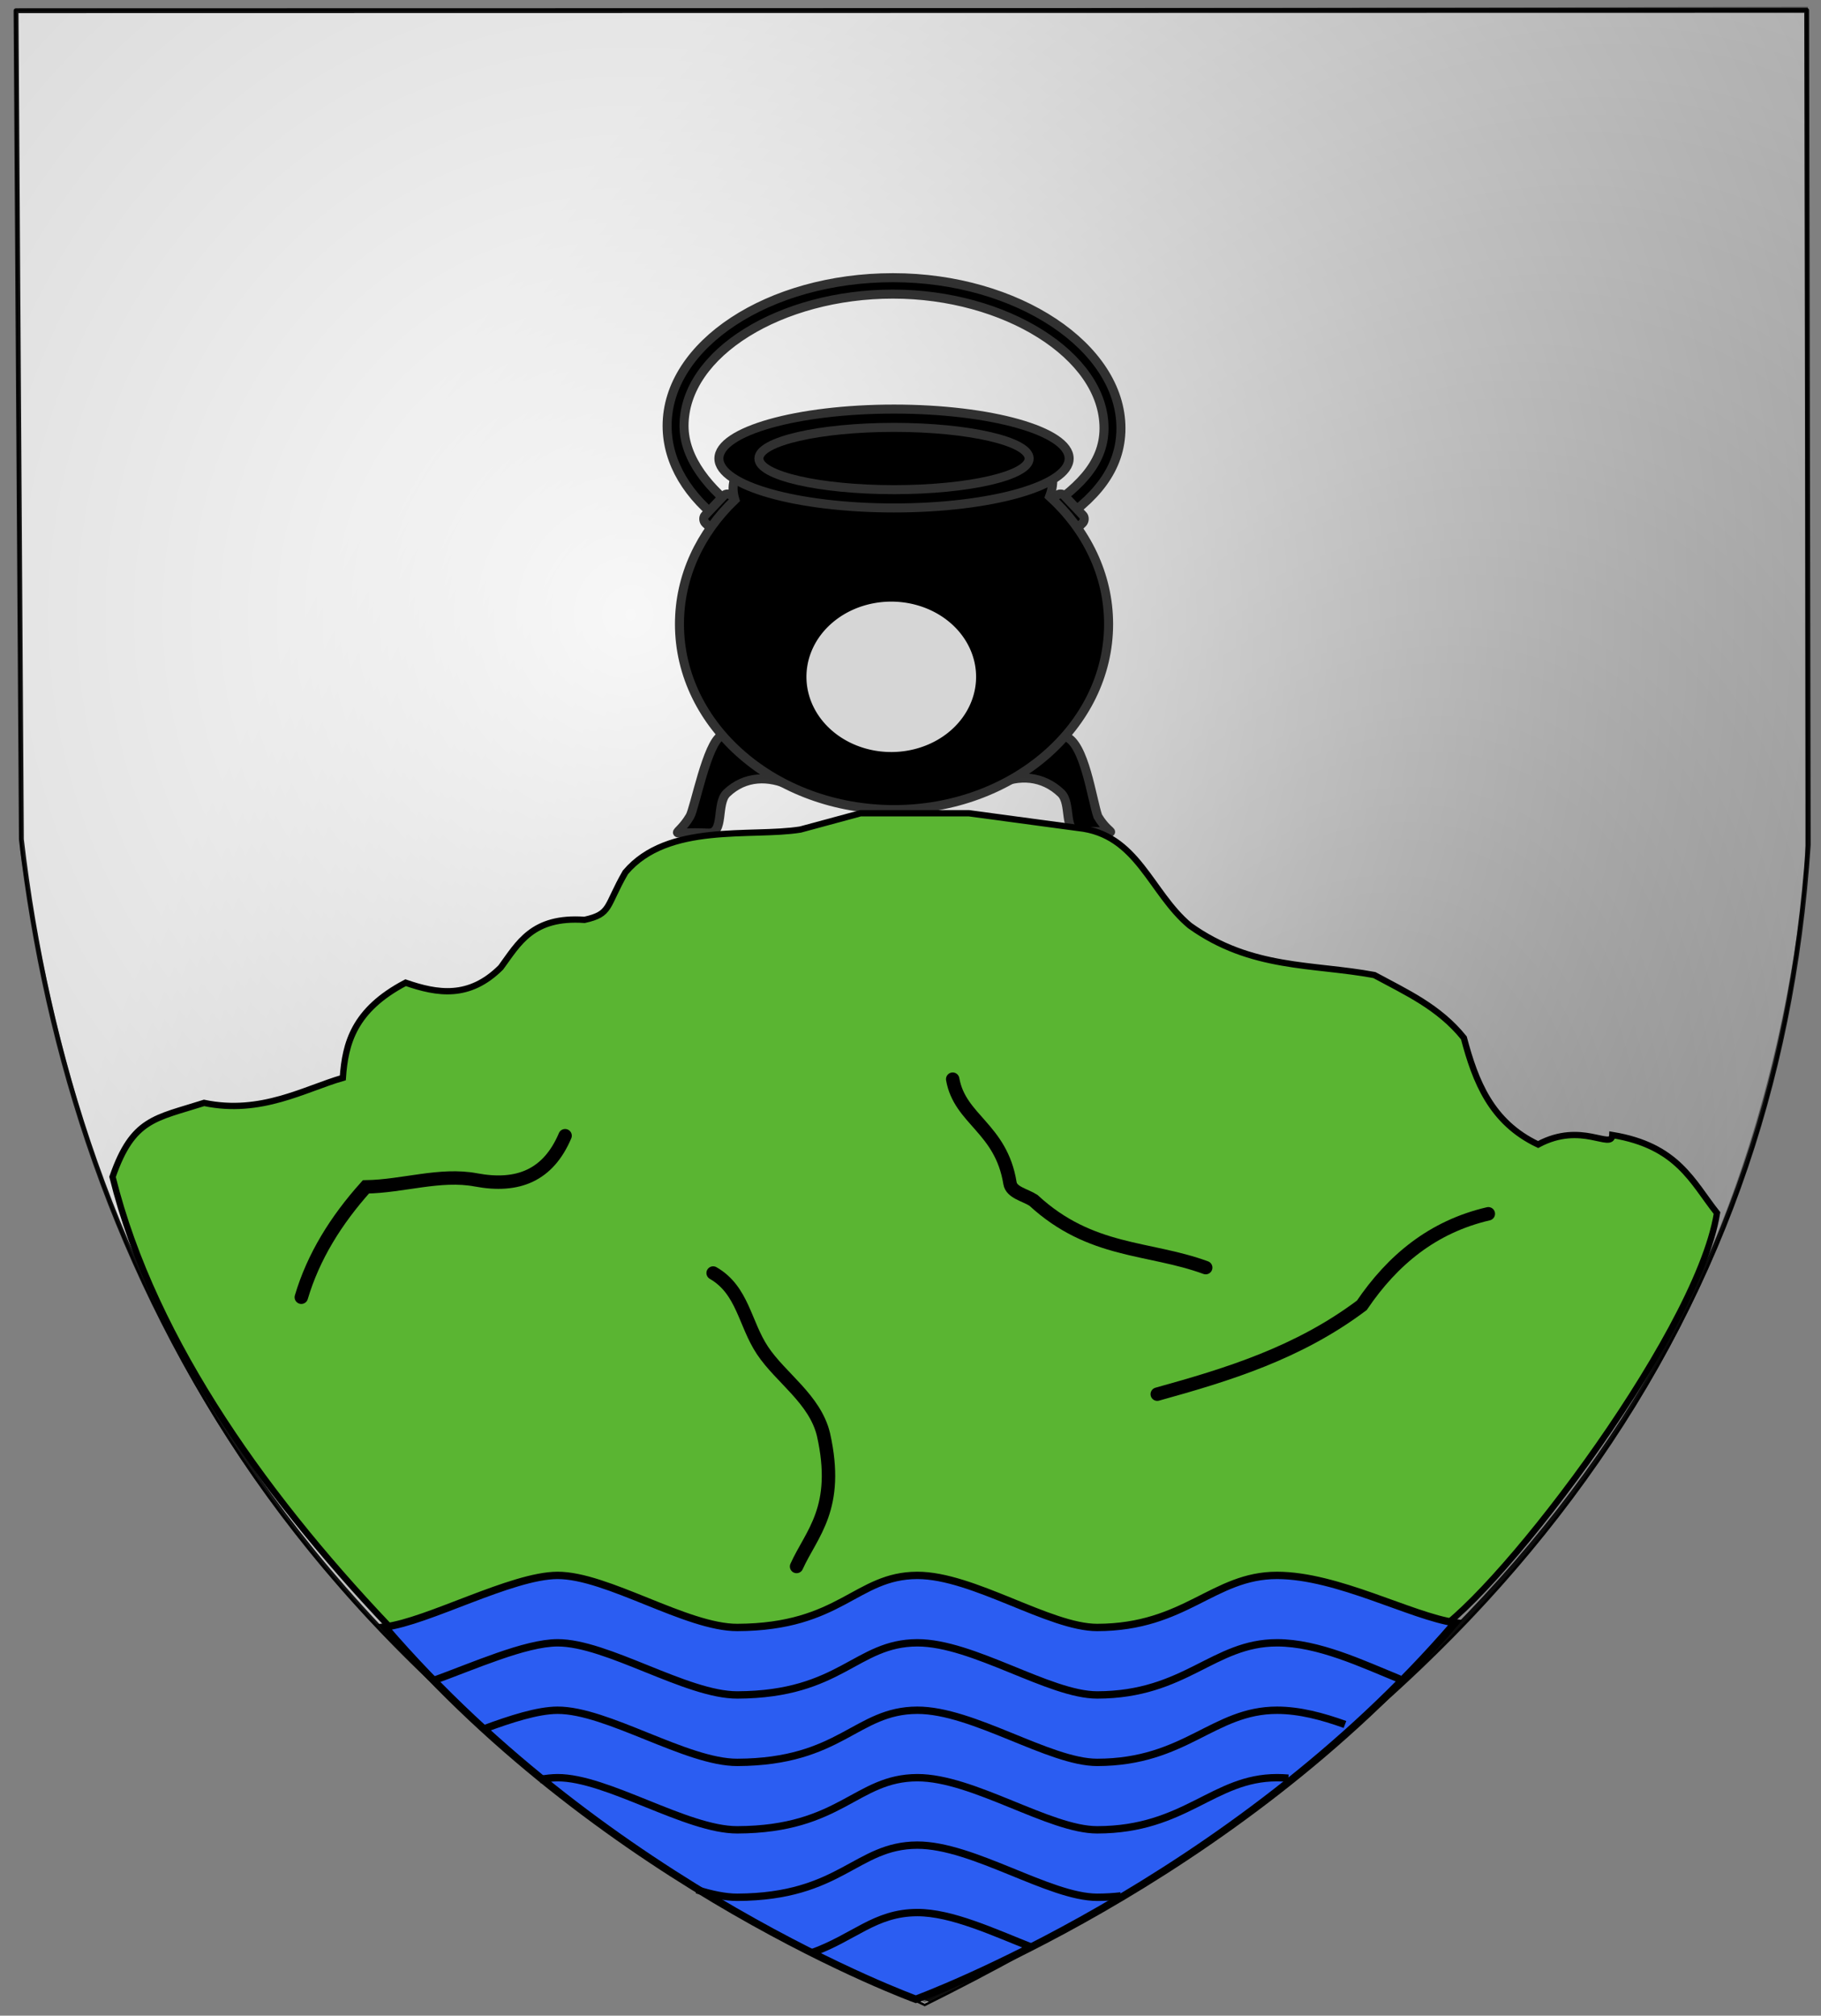 <?xml version="1.0" encoding="UTF-8" standalone="no"?>
<!-- Created with Inkscape (http://www.inkscape.org/) -->
<svg
   xmlns:dc="http://purl.org/dc/elements/1.1/"
   xmlns:cc="http://web.resource.org/cc/"
   xmlns:rdf="http://www.w3.org/1999/02/22-rdf-syntax-ns#"
   xmlns:svg="http://www.w3.org/2000/svg"
   xmlns="http://www.w3.org/2000/svg"
   xmlns:xlink="http://www.w3.org/1999/xlink"
   xmlns:sodipodi="http://sodipodi.sourceforge.net/DTD/sodipodi-0.dtd"
   xmlns:inkscape="http://www.inkscape.org/namespaces/inkscape"
   id="svg1923"
   sodipodi:version="0.32"
   inkscape:version="0.45.1"
   width="741"
   height="820"
   version="1.0"
   sodipodi:docbase="/home/aure/Desktop"
   sodipodi:docname="Blason-vide-3D.svg"
   inkscape:export-filename="E:\E MES IMAGES\BLASONS\Blason-vide-3D.png"
   inkscape:export-xdpi="90"
   inkscape:export-ydpi="90"
   inkscape:output_extension="org.inkscape.output.svg.inkscape">
  <rect width="100%" height="100%" fill="#808080" stroke="none"/>
  <defs
     id="defs1926">
    <linearGradient
       inkscape:collect="always"
       id="linearGradient5498">
      <stop
         style="stop-color:white;stop-opacity:1;"
         offset="0"
         id="stop5500" />
      <stop
         style="stop-color:white;stop-opacity:0;"
         offset="1"
         id="stop5502" />
    </linearGradient>
    <linearGradient
       inkscape:collect="always"
       id="linearGradient2823">
      <stop
         style="stop-color:black;stop-opacity:1;"
         offset="0"
         id="stop2825" />
      <stop
         style="stop-color:black;stop-opacity:0;"
         offset="1"
         id="stop2827" />
    </linearGradient>
    <radialGradient
       inkscape:collect="always"
       xlink:href="#linearGradient2823"
       id="radialGradient2829"
       cx="504.615"
       cy="564.135"
       fx="504.615"
       fy="564.135"
       r="365.911"
       gradientTransform="matrix(1.238,0.505,-0.897,2.198,388.088,-914.106)"
       gradientUnits="userSpaceOnUse" />
    <radialGradient
       inkscape:collect="always"
       xlink:href="#linearGradient5498"
       id="radialGradient5504"
       cx="254.483"
       cy="265.479"
       fx="254.483"
       fy="265.479"
       r="365.911"
       gradientTransform="matrix(1.458,0,0,1.493,-114.303,-146.327)"
       gradientUnits="userSpaceOnUse" />
    <radialGradient
       gradientTransform="matrix(1.353,0,0,1.349,-77.629,-85.747)"
       gradientUnits="userSpaceOnUse"
       xlink:href="#linearGradient2893"
       id="radialGradient3163"
       fy="226.331"
       fx="221.445"
       r="300"
       cy="226.331"
       cx="221.445" />
    <linearGradient
       id="linearGradient2893">
      <stop
         id="stop2895"
         offset="0"
         style="stop-color:#ffffff;stop-opacity:0.314" />
      <stop
         id="stop2897"
         offset="0.19"
         style="stop-color:#ffffff;stop-opacity:0.251" />
      <stop
         id="stop2901"
         offset="0.6"
         style="stop-color:#6b6b6b;stop-opacity:0.125" />
      <stop
         id="stop2899"
         offset="1"
         style="stop-color:#000000;stop-opacity:0.125" />
    </linearGradient>
    <linearGradient
       id="linearGradient10088">
      <stop
         style="stop-color:white;stop-opacity:0.314;"
         offset="0"
         id="stop10090" />
      <stop
         id="stop10092"
         offset="0.19"
         style="stop-color:white;stop-opacity:0.251;" />
      <stop
         style="stop-color:#6b6b6b;stop-opacity:0.125;"
         offset="0.6"
         id="stop10094" />
      <stop
         style="stop-color:black;stop-opacity:0.125;"
         offset="1"
         id="stop10096" />
    </linearGradient>
    <linearGradient
       id="linearGradient10098">
      <stop
         id="stop10100"
         offset="0"
         style="stop-color:white;stop-opacity:1;" />
      <stop
         style="stop-color:white;stop-opacity:1;"
         offset="0.229"
         id="stop10102" />
      <stop
         id="stop10104"
         offset="1"
         style="stop-color:black;stop-opacity:1;" />
    </linearGradient>
    <linearGradient
       id="linearGradient10106">
      <stop
         id="stop10108"
         offset="0"
         style="stop-color:#fd0000;stop-opacity:1;" />
      <stop
         style="stop-color:#e77275;stop-opacity:0.659;"
         offset="0.5"
         id="stop10110" />
      <stop
         style="stop-color:black;stop-opacity:0.323;"
         offset="1"
         id="stop10112" />
    </linearGradient>
    <radialGradient
       inkscape:collect="always"
       xlink:href="#linearGradient2955"
       id="radialGradient10114"
       cx="225.524"
       cy="218.901"
       fx="225.524"
       fy="218.901"
       r="300"
       gradientTransform="matrix(-4.167939e-4,2.183,-1.884,-3.599562e-4,615.597,-289.121)"
       gradientUnits="userSpaceOnUse" />
    <polygon
       id="polygon10116"
       transform="scale(53,53)"
       points="0,-1 0.588,0.809 -0.951,-0.309 0.951,-0.309 -0.588,0.809 0,-1 " />
    <clipPath
       id="clipPath10118">
      <path
         d="M 0,-200 L 0,600 L 300,600 L 300,-200 L 0,-200 z "
         id="path10120" />
    </clipPath>
    <radialGradient
       inkscape:collect="always"
       xlink:href="#linearGradient2955"
       id="radialGradient10122"
       gradientUnits="userSpaceOnUse"
       gradientTransform="matrix(-4.167939e-4,2.183,-1.884,-3.599562e-4,615.597,-289.121)"
       cx="225.524"
       cy="218.901"
       fx="225.524"
       fy="218.901"
       r="300" />
    <radialGradient
       inkscape:collect="always"
       xlink:href="#linearGradient2955"
       id="radialGradient10124"
       gradientUnits="userSpaceOnUse"
       gradientTransform="matrix(0,1.749,-1.593,-1.049767e-7,551.788,-191.29)"
       cx="225.524"
       cy="218.901"
       fx="225.524"
       fy="218.901"
       r="300" />
    <radialGradient
       inkscape:collect="always"
       xlink:href="#linearGradient2955"
       id="radialGradient10126"
       gradientUnits="userSpaceOnUse"
       gradientTransform="matrix(0,1.386,-1.323,-5.741131e-8,-158.082,-109.541)"
       cx="225.524"
       cy="218.901"
       fx="225.524"
       fy="218.901"
       r="300" />
    <radialGradient
       inkscape:collect="always"
       xlink:href="#linearGradient2893"
       id="radialGradient10128"
       gradientUnits="userSpaceOnUse"
       gradientTransform="matrix(1.353,0,0,1.349,-77.629,-85.747)"
       cx="221.445"
       cy="226.331"
       fx="221.445"
       fy="226.331"
       r="300" />
    <linearGradient
       id="linearGradient10130">
      <stop
         id="stop10132"
         offset="0"
         style="stop-color:white;stop-opacity:0.314" />
      <stop
         id="stop10134"
         offset="0.19"
         style="stop-color:white;stop-opacity:0.251" />
      <stop
         id="stop10136"
         offset="0.6"
         style="stop-color:#6b6b6b;stop-opacity:0.125" />
      <stop
         id="stop10138"
         offset="1"
         style="stop-color:black;stop-opacity:0.125" />
    </linearGradient>
    <linearGradient
       id="linearGradient10140">
      <stop
         id="stop10142"
         offset="0"
         style="stop-color:white;stop-opacity:1" />
      <stop
         id="stop10144"
         offset="0.229"
         style="stop-color:white;stop-opacity:1" />
      <stop
         id="stop10146"
         offset="1"
         style="stop-color:black;stop-opacity:1" />
    </linearGradient>
    <linearGradient
       id="linearGradient10148">
      <stop
         id="stop10150"
         offset="0"
         style="stop-color:#fd0000;stop-opacity:1" />
      <stop
         id="stop10152"
         offset="0.5"
         style="stop-color:#e77275;stop-opacity:0.659" />
      <stop
         id="stop10154"
         offset="1"
         style="stop-color:black;stop-opacity:0.323" />
    </linearGradient>
    <radialGradient
       gradientTransform="matrix(-4.167939e-4,2.183,-1.884,-3.599562e-4,615.597,-289.121)"
       gradientUnits="userSpaceOnUse"
       xlink:href="#linearGradient2955"
       id="radialGradient10156"
       fy="218.901"
       fx="225.524"
       r="300"
       cy="218.901"
       cx="225.524" />
    <polygon
       id="polygon10158"
       transform="scale(53,53)"
       points="0,-1 0.588,0.809 -0.951,-0.309 0.951,-0.309 -0.588,0.809 0,-1 " />
    <clipPath
       id="clipPath10160">
      <path
         id="path10162"
         d="M 0,-200 L 0,600 L 300,600 L 300,-200 L 0,-200 z " />
    </clipPath>
    <radialGradient
       gradientTransform="matrix(-4.167939e-4,2.183,-1.884,-3.599562e-4,615.597,-289.121)"
       gradientUnits="userSpaceOnUse"
       xlink:href="#linearGradient2955"
       id="radialGradient10164"
       fy="218.901"
       fx="225.524"
       r="300"
       cy="218.901"
       cx="225.524" />
    <radialGradient
       gradientTransform="matrix(0,1.749,-1.593,-1.049767e-7,551.788,-191.29)"
       gradientUnits="userSpaceOnUse"
       xlink:href="#linearGradient2955"
       id="radialGradient10166"
       fy="218.901"
       fx="225.524"
       r="300"
       cy="218.901"
       cx="225.524" />
    <radialGradient
       gradientTransform="matrix(0,1.386,-1.323,-5.741131e-8,-158.082,-109.541)"
       gradientUnits="userSpaceOnUse"
       xlink:href="#linearGradient2955"
       id="radialGradient10168"
       fy="218.901"
       fx="225.524"
       r="300"
       cy="218.901"
       cx="225.524" />
    <radialGradient
       gradientTransform="matrix(1.353,0,0,1.349,-77.629,-85.747)"
       gradientUnits="userSpaceOnUse"
       xlink:href="#linearGradient2893"
       id="radialGradient10170"
       fy="226.331"
       fx="221.445"
       r="300"
       cy="226.331"
       cx="221.445" />
    <linearGradient
       id="linearGradient5368">
      <stop
         style="stop-color:white;stop-opacity:0.314;"
         offset="0"
         id="stop5370" />
      <stop
         id="stop5372"
         offset="0.19"
         style="stop-color:white;stop-opacity:0.251;" />
      <stop
         style="stop-color:#6b6b6b;stop-opacity:0.125;"
         offset="0.6"
         id="stop5374" />
      <stop
         style="stop-color:black;stop-opacity:0.125;"
         offset="1"
         id="stop5376" />
    </linearGradient>
    <linearGradient
       id="linearGradient5378">
      <stop
         id="stop5380"
         offset="0"
         style="stop-color:white;stop-opacity:1;" />
      <stop
         style="stop-color:white;stop-opacity:1;"
         offset="0.229"
         id="stop5382" />
      <stop
         id="stop5384"
         offset="1"
         style="stop-color:black;stop-opacity:1;" />
    </linearGradient>
    <linearGradient
       id="linearGradient5386">
      <stop
         id="stop5388"
         offset="0"
         style="stop-color:#fd0000;stop-opacity:1;" />
      <stop
         style="stop-color:#e77275;stop-opacity:0.659;"
         offset="0.5"
         id="stop5390" />
      <stop
         style="stop-color:black;stop-opacity:0.323;"
         offset="1"
         id="stop5392" />
    </linearGradient>
    <radialGradient
       inkscape:collect="always"
       xlink:href="#linearGradient2955"
       id="radialGradient5394"
       cx="225.524"
       cy="218.901"
       fx="225.524"
       fy="218.901"
       r="300"
       gradientTransform="matrix(-4.167939e-4,2.183,-1.884,-3.599562e-4,615.597,-289.121)"
       gradientUnits="userSpaceOnUse" />
    <polygon
       id="polygon5396"
       transform="scale(53,53)"
       points="0,-1 0.588,0.809 -0.951,-0.309 0.951,-0.309 -0.588,0.809 0,-1 " />
    <clipPath
       id="clipPath5398">
      <path
         d="M 0,-200 L 0,600 L 300,600 L 300,-200 L 0,-200 z "
         id="path5400" />
    </clipPath>
    <radialGradient
       inkscape:collect="always"
       xlink:href="#linearGradient2955"
       id="radialGradient5402"
       gradientUnits="userSpaceOnUse"
       gradientTransform="matrix(-4.167939e-4,2.183,-1.884,-3.599562e-4,615.597,-289.121)"
       cx="225.524"
       cy="218.901"
       fx="225.524"
       fy="218.901"
       r="300" />
    <radialGradient
       inkscape:collect="always"
       xlink:href="#linearGradient2955"
       id="radialGradient5404"
       gradientUnits="userSpaceOnUse"
       gradientTransform="matrix(0,1.749,-1.593,-1.049767e-7,551.788,-191.29)"
       cx="225.524"
       cy="218.901"
       fx="225.524"
       fy="218.901"
       r="300" />
    <radialGradient
       inkscape:collect="always"
       xlink:href="#linearGradient2955"
       id="radialGradient5406"
       gradientUnits="userSpaceOnUse"
       gradientTransform="matrix(0,1.386,-1.323,-5.741131e-8,-158.082,-109.541)"
       cx="225.524"
       cy="218.901"
       fx="225.524"
       fy="218.901"
       r="300" />
    <radialGradient
       inkscape:collect="always"
       xlink:href="#linearGradient2893"
       id="radialGradient5408"
       gradientUnits="userSpaceOnUse"
       gradientTransform="matrix(1.353,0,0,1.349,-77.629,-85.747)"
       cx="221.445"
       cy="226.331"
       fx="221.445"
       fy="226.331"
       r="300" />
    <linearGradient
       id="linearGradient9039">
      <stop
         style="stop-color:white;stop-opacity:0.314;"
         offset="0"
         id="stop9041" />
      <stop
         id="stop9043"
         offset="0.19"
         style="stop-color:white;stop-opacity:0.251;" />
      <stop
         style="stop-color:#6b6b6b;stop-opacity:0.125;"
         offset="0.6"
         id="stop9045" />
      <stop
         style="stop-color:black;stop-opacity:0.125;"
         offset="1"
         id="stop9047" />
    </linearGradient>
    <linearGradient
       id="linearGradient9049">
      <stop
         id="stop9051"
         offset="0"
         style="stop-color:white;stop-opacity:1;" />
      <stop
         style="stop-color:white;stop-opacity:1;"
         offset="0.229"
         id="stop9053" />
      <stop
         id="stop9055"
         offset="1"
         style="stop-color:black;stop-opacity:1;" />
    </linearGradient>
    <linearGradient
       id="linearGradient9057">
      <stop
         id="stop9059"
         offset="0"
         style="stop-color:#fd0000;stop-opacity:1;" />
      <stop
         style="stop-color:#e77275;stop-opacity:0.659;"
         offset="0.5"
         id="stop9061" />
      <stop
         style="stop-color:black;stop-opacity:0.323;"
         offset="1"
         id="stop9063" />
    </linearGradient>
    <radialGradient
       inkscape:collect="always"
       xlink:href="#linearGradient2955"
       id="radialGradient9065"
       cx="225.524"
       cy="218.901"
       fx="225.524"
       fy="218.901"
       r="300"
       gradientTransform="matrix(-4.167939e-4,2.183,-1.884,-3.599562e-4,615.597,-289.121)"
       gradientUnits="userSpaceOnUse" />
    <polygon
       id="polygon9067"
       transform="scale(53,53)"
       points="0,-1 0.588,0.809 -0.951,-0.309 0.951,-0.309 -0.588,0.809 0,-1 " />
    <clipPath
       id="clipPath9069">
      <path
         d="M 0,-200 L 0,600 L 300,600 L 300,-200 L 0,-200 z "
         id="path9071" />
    </clipPath>
    <radialGradient
       inkscape:collect="always"
       xlink:href="#linearGradient2955"
       id="radialGradient9073"
       gradientUnits="userSpaceOnUse"
       gradientTransform="matrix(-4.167939e-4,2.183,-1.884,-3.599562e-4,615.597,-289.121)"
       cx="225.524"
       cy="218.901"
       fx="225.524"
       fy="218.901"
       r="300" />
    <radialGradient
       inkscape:collect="always"
       xlink:href="#linearGradient2955"
       id="radialGradient9075"
       gradientUnits="userSpaceOnUse"
       gradientTransform="matrix(0,1.749,-1.593,-1.049767e-7,551.788,-191.29)"
       cx="225.524"
       cy="218.901"
       fx="225.524"
       fy="218.901"
       r="300" />
    <radialGradient
       inkscape:collect="always"
       xlink:href="#linearGradient2955"
       id="radialGradient9077"
       gradientUnits="userSpaceOnUse"
       gradientTransform="matrix(0,1.386,-1.323,-5.741131e-8,-158.082,-109.541)"
       cx="225.524"
       cy="218.901"
       fx="225.524"
       fy="218.901"
       r="300" />
    <radialGradient
       inkscape:collect="always"
       xlink:href="#linearGradient2893"
       id="radialGradient9079"
       gradientUnits="userSpaceOnUse"
       gradientTransform="matrix(1.353,0,0,1.349,-77.629,-85.747)"
       cx="221.445"
       cy="226.331"
       fx="221.445"
       fy="226.331"
       r="300" />
    <linearGradient
       id="linearGradient4635">
      <stop
         style="stop-color:white;stop-opacity:0.314;"
         offset="0"
         id="stop4637" />
      <stop
         id="stop4639"
         offset="0.19"
         style="stop-color:white;stop-opacity:0.251;" />
      <stop
         style="stop-color:#6b6b6b;stop-opacity:0.125;"
         offset="0.6"
         id="stop4641" />
      <stop
         style="stop-color:black;stop-opacity:0.125;"
         offset="1"
         id="stop4643" />
    </linearGradient>
    <linearGradient
       id="linearGradient4645">
      <stop
         id="stop4647"
         offset="0"
         style="stop-color:white;stop-opacity:1;" />
      <stop
         style="stop-color:white;stop-opacity:1;"
         offset="0.229"
         id="stop4649" />
      <stop
         id="stop4651"
         offset="1"
         style="stop-color:black;stop-opacity:1;" />
    </linearGradient>
    <linearGradient
       id="linearGradient4653">
      <stop
         id="stop4655"
         offset="0"
         style="stop-color:#fd0000;stop-opacity:1;" />
      <stop
         style="stop-color:#e77275;stop-opacity:0.659;"
         offset="0.5"
         id="stop4657" />
      <stop
         style="stop-color:black;stop-opacity:0.323;"
         offset="1"
         id="stop4659" />
    </linearGradient>
    <radialGradient
       inkscape:collect="always"
       xlink:href="#linearGradient2955"
       id="radialGradient4661"
       cx="225.524"
       cy="218.901"
       fx="225.524"
       fy="218.901"
       r="300"
       gradientTransform="matrix(-4.167939e-4,2.183,-1.884,-3.599562e-4,615.597,-289.121)"
       gradientUnits="userSpaceOnUse" />
    <polygon
       id="polygon4663"
       transform="scale(53,53)"
       points="0,-1 0.588,0.809 -0.951,-0.309 0.951,-0.309 -0.588,0.809 0,-1 " />
    <clipPath
       id="clipPath4665">
      <path
         d="M 0,-200 L 0,600 L 300,600 L 300,-200 L 0,-200 z "
         id="path4667" />
    </clipPath>
    <radialGradient
       inkscape:collect="always"
       xlink:href="#linearGradient2955"
       id="radialGradient4669"
       gradientUnits="userSpaceOnUse"
       gradientTransform="matrix(-4.167939e-4,2.183,-1.884,-3.599562e-4,615.597,-289.121)"
       cx="225.524"
       cy="218.901"
       fx="225.524"
       fy="218.901"
       r="300" />
    <radialGradient
       inkscape:collect="always"
       xlink:href="#linearGradient2955"
       id="radialGradient4671"
       gradientUnits="userSpaceOnUse"
       gradientTransform="matrix(0,1.749,-1.593,-1.049767e-7,551.788,-191.29)"
       cx="225.524"
       cy="218.901"
       fx="225.524"
       fy="218.901"
       r="300" />
    <radialGradient
       inkscape:collect="always"
       xlink:href="#linearGradient2955"
       id="radialGradient4673"
       gradientUnits="userSpaceOnUse"
       gradientTransform="matrix(0,1.386,-1.323,-5.741131e-8,-158.082,-109.541)"
       cx="225.524"
       cy="218.901"
       fx="225.524"
       fy="218.901"
       r="300" />
    <radialGradient
       inkscape:collect="always"
       xlink:href="#linearGradient2893"
       id="radialGradient4675"
       gradientUnits="userSpaceOnUse"
       gradientTransform="matrix(1.353,0,0,1.349,-77.629,-85.747)"
       cx="221.445"
       cy="226.331"
       fx="221.445"
       fy="226.331"
       r="300" />
    <linearGradient
       x1="107.75"
       y1="191.963"
       x2="139.396"
       y2="166.385"
       id="linearGradient1800"
       xlink:href="#linearGradient1732"
       gradientUnits="userSpaceOnUse"
       gradientTransform="translate(-1.428571e-5,-5.714286e-5)" />
    <linearGradient
       x1="82.143"
       y1="264.167"
       x2="113.69"
       y2="258.413"
       id="linearGradient1590"
       xlink:href="#linearGradient1732"
       gradientUnits="userSpaceOnUse"
       gradientTransform="translate(-1.428571e-5,-5.714286e-5)" />
    <linearGradient
       x1="84.127"
       y1="260.595"
       x2="115.675"
       y2="257.619"
       id="linearGradient1598"
       xlink:href="#linearGradient1732"
       gradientUnits="userSpaceOnUse"
       gradientTransform="translate(-1.428571e-5,-5.714286e-5)" />
    <linearGradient
       x1="88.492"
       y1="297.103"
       x2="118.056"
       y2="280.635"
       id="linearGradient1606"
       xlink:href="#linearGradient1732"
       gradientUnits="userSpaceOnUse"
       gradientTransform="translate(-1.428571e-5,-5.714286e-5)" />
    <linearGradient
       x1="118.452"
       y1="312.778"
       x2="136.325"
       y2="294.722"
       id="linearGradient1614"
       xlink:href="#linearGradient1732"
       gradientUnits="userSpaceOnUse"
       gradientTransform="translate(-1.428571e-5,-5.714286e-5)" />
    <linearGradient
       x1="131.151"
       y1="395.317"
       x2="166.667"
       y2="415.357"
       id="linearGradient1622"
       xlink:href="#linearGradient1732"
       gradientUnits="userSpaceOnUse"
       gradientTransform="translate(-1.428571e-5,-5.714286e-5)" />
    <linearGradient
       x1="107.143"
       y1="225.278"
       x2="130.357"
       y2="242.341"
       id="linearGradient1582"
       xlink:href="#linearGradient1732"
       gradientUnits="userSpaceOnUse"
       gradientTransform="translate(-1.428571e-5,-5.714286e-5)" />
    <linearGradient
       x1="143.651"
       y1="488.968"
       x2="163.889"
       y2="454.048"
       id="linearGradient1642"
       xlink:href="#linearGradient1732"
       gradientUnits="userSpaceOnUse"
       gradientTransform="translate(-1.428571e-5,-5.714286e-5)" />
    <linearGradient
       x1="186.508"
       y1="491.746"
       x2="186.508"
       y2="458.413"
       id="linearGradient1650"
       xlink:href="#linearGradient1732"
       gradientUnits="userSpaceOnUse"
       gradientTransform="translate(-1.428571e-5,-5.714286e-5)" />
    <linearGradient
       x1="292.857"
       y1="493.73"
       x2="321.825"
       y2="513.175"
       id="linearGradient1658"
       xlink:href="#linearGradient1732"
       gradientUnits="userSpaceOnUse"
       gradientTransform="translate(-1.428571e-5,-5.714286e-5)" />
    <linearGradient
       x1="266.27"
       y1="534.206"
       x2="312.302"
       y2="534.603"
       id="linearGradient1666"
       xlink:href="#linearGradient1732"
       gradientUnits="userSpaceOnUse"
       gradientTransform="translate(-1.428571e-5,-5.714286e-5)" />
    <linearGradient
       x1="300"
       y1="566.746"
       x2="319.151"
       y2="547.595"
       id="linearGradient1674"
       xlink:href="#linearGradient1732"
       gradientUnits="userSpaceOnUse"
       gradientTransform="translate(-1.428571e-5,-5.714286e-5)" />
    <linearGradient
       x1="337.302"
       y1="571.111"
       x2="341.27"
       y2="546.905"
       id="linearGradient1682"
       xlink:href="#linearGradient1732"
       gradientUnits="userSpaceOnUse"
       gradientTransform="translate(-1.428571e-5,-5.714286e-5)" />
    <linearGradient
       x1="241.143"
       y1="51.421"
       x2="243.124"
       y2="48.303"
       id="linearGradient1397"
       xlink:href="#linearGradient1732"
       gradientUnits="userSpaceOnUse"
       gradientTransform="translate(75.923,47.102)" />
    <linearGradient
       id="linearGradient1732">
      <stop
         style="stop-color:white;stop-opacity:1"
         offset="0"
         id="stop1734" />
      <stop
         style="stop-color:white;stop-opacity:1"
         offset="1"
         id="stop1736" />
    </linearGradient>
    <linearGradient
       x1="177.338"
       y1="217.778"
       x2="211.83"
       y2="213.55"
       id="linearGradient1549"
       xlink:href="#linearGradient1732"
       gradientUnits="userSpaceOnUse"
       gradientTransform="translate(-1.428571e-5,-5.714286e-5)" />
    <linearGradient
       x1="124.585"
       y1="115.64"
       x2="157.2"
       y2="137.971"
       id="linearGradient1551"
       xlink:href="#linearGradient1732"
       gradientUnits="userSpaceOnUse"
       gradientTransform="translate(-1.428571e-5,-5.714286e-5)" />
    <linearGradient
       x1="87.547"
       y1="139.21"
       x2="124.361"
       y2="137.971"
       id="linearGradient1553"
       xlink:href="#linearGradient1732"
       gradientUnits="userSpaceOnUse"
       gradientTransform="translate(-1.428571e-5,-5.714286e-5)" />
    <linearGradient
       x1="112.239"
       y1="75.234"
       x2="137.605"
       y2="90.412"
       id="linearGradient1555"
       xlink:href="#linearGradient1732"
       gradientUnits="userSpaceOnUse"
       gradientTransform="translate(-1.428571e-5,-5.714286e-5)" />
    <linearGradient
       x1="179.583"
       y1="75.234"
       x2="193.021"
       y2="101.814"
       id="linearGradient1557"
       xlink:href="#linearGradient1732"
       gradientUnits="userSpaceOnUse"
       gradientTransform="translate(-1.428571e-5,-5.714286e-5)" />
    <linearGradient
       x1="270.496"
       y1="176.249"
       x2="296.929"
       y2="185.716"
       id="linearGradient1559"
       xlink:href="#linearGradient1732"
       gradientUnits="userSpaceOnUse"
       gradientTransform="translate(-1.428571e-5,-5.714286e-5)" />
    <linearGradient
       x1="94.281"
       y1="496.131"
       x2="124.137"
       y2="467.622"
       id="linearGradient1561"
       xlink:href="#linearGradient1732"
       gradientUnits="userSpaceOnUse"
       gradientTransform="translate(-1.428571e-5,-5.714286e-5)" />
    <linearGradient
       x1="171"
       y1="92.5"
       x2="180"
       y2="96.5"
       id="linearGradient2433"
       xlink:href="#linearGradient1732"
       gradientUnits="userSpaceOnUse" />
    <radialGradient
       cx="221.445"
       cy="226.331"
       r="300"
       fx="221.445"
       fy="226.331"
       id="radialGradient8782"
       xlink:href="#linearGradient2893"
       gradientUnits="userSpaceOnUse"
       gradientTransform="matrix(1.353,0,0,1.349,-77.629,-85.747)" />
    <radialGradient
       cx="225.524"
       cy="218.901"
       r="300"
       fx="225.524"
       fy="218.901"
       id="radialGradient8784"
       xlink:href="#linearGradient2955"
       gradientUnits="userSpaceOnUse"
       gradientTransform="matrix(0,1.386,-1.323,-5.741131e-8,-158.082,-109.541)" />
    <radialGradient
       cx="225.524"
       cy="218.901"
       r="300"
       fx="225.524"
       fy="218.901"
       id="radialGradient8786"
       xlink:href="#linearGradient2955"
       gradientUnits="userSpaceOnUse"
       gradientTransform="matrix(0,1.749,-1.593,-1.049767e-7,551.788,-191.29)" />
    <radialGradient
       cx="225.524"
       cy="218.901"
       r="300"
       fx="225.524"
       fy="218.901"
       id="radialGradient8788"
       xlink:href="#linearGradient2955"
       gradientUnits="userSpaceOnUse"
       gradientTransform="matrix(-4.167939e-4,2.183,-1.884,-3.599562e-4,615.597,-289.121)" />
    <clipPath
       id="clipPath8790">
      <path
         d="M 0,-200 L 0,600 L 300,600 L 300,-200 L 0,-200 z "
         id="path8792" />
    </clipPath>
    <polygon
       points="0,-1 0.588,0.809 -0.951,-0.309 0.951,-0.309 -0.588,0.809 0,-1 "
       transform="scale(53,53)"
       id="polygon8794" />
    <radialGradient
       cx="225.524"
       cy="218.901"
       r="300"
       fx="225.524"
       fy="218.901"
       id="radialGradient8796"
       xlink:href="#linearGradient2955"
       gradientUnits="userSpaceOnUse"
       gradientTransform="matrix(-4.167939e-4,2.183,-1.884,-3.599562e-4,615.597,-289.121)" />
    <linearGradient
       id="linearGradient8798">
      <stop
         style="stop-color:#fd0000;stop-opacity:1"
         offset="0"
         id="stop8800" />
      <stop
         style="stop-color:#e77275;stop-opacity:0.659"
         offset="0.5"
         id="stop8802" />
      <stop
         style="stop-color:black;stop-opacity:0.323"
         offset="1"
         id="stop8804" />
    </linearGradient>
    <linearGradient
       id="linearGradient8806">
      <stop
         style="stop-color:white;stop-opacity:1"
         offset="0"
         id="stop8808" />
      <stop
         style="stop-color:white;stop-opacity:1"
         offset="0.229"
         id="stop8810" />
      <stop
         style="stop-color:black;stop-opacity:1"
         offset="1"
         id="stop8812" />
    </linearGradient>
    <linearGradient
       id="linearGradient8814">
      <stop
         style="stop-color:white;stop-opacity:0.314"
         offset="0"
         id="stop8816" />
      <stop
         style="stop-color:white;stop-opacity:0.251"
         offset="0.19"
         id="stop8818" />
      <stop
         style="stop-color:#6b6b6b;stop-opacity:0.125"
         offset="0.6"
         id="stop8820" />
      <stop
         style="stop-color:black;stop-opacity:0.125"
         offset="1"
         id="stop8822" />
    </linearGradient>
    <radialGradient
       r="300"
       fy="226.331"
       fx="221.445"
       cy="226.331"
       cx="221.445"
       gradientTransform="matrix(1.353,0,0,1.349,-77.629,-85.747)"
       gradientUnits="userSpaceOnUse"
       id="radialGradient2708"
       xlink:href="#linearGradient2893"
       inkscape:collect="always" />
    <radialGradient
       r="300"
       fy="218.901"
       fx="225.524"
       cy="218.901"
       cx="225.524"
       gradientTransform="matrix(0,1.386,-1.323,-5.741131e-8,-158.082,-109.541)"
       gradientUnits="userSpaceOnUse"
       id="radialGradient2871"
       xlink:href="#linearGradient2955"
       inkscape:collect="always" />
    <radialGradient
       r="300"
       fy="218.901"
       fx="225.524"
       cy="218.901"
       cx="225.524"
       gradientTransform="matrix(0,1.749,-1.593,-1.049767e-7,551.788,-191.29)"
       gradientUnits="userSpaceOnUse"
       id="radialGradient2865"
       xlink:href="#linearGradient2955"
       inkscape:collect="always" />
    <radialGradient
       r="300"
       fy="218.901"
       fx="225.524"
       cy="218.901"
       cx="225.524"
       gradientTransform="matrix(-4.167939e-4,2.183,-1.884,-3.599562e-4,615.597,-289.121)"
       gradientUnits="userSpaceOnUse"
       id="radialGradient1911"
       xlink:href="#linearGradient2955"
       inkscape:collect="always" />
    <clipPath
       id="clip">
      <path
         id="path10"
         d="M 0,-200 L 0,600 L 300,600 L 300,-200 L 0,-200 z " />
    </clipPath>
    <polygon
       points="0,-1 0.588,0.809 -0.951,-0.309 0.951,-0.309 -0.588,0.809 0,-1 "
       transform="scale(53,53)"
       id="star" />
    <radialGradient
       gradientUnits="userSpaceOnUse"
       gradientTransform="matrix(-4.167939e-4,2.183,-1.884,-3.599562e-4,615.597,-289.121)"
       r="300"
       fy="218.901"
       fx="225.524"
       cy="218.901"
       cx="225.524"
       id="radialGradient2961"
       xlink:href="#linearGradient2955"
       inkscape:collect="always" />
    <linearGradient
       id="linearGradient2955">
      <stop
         style="stop-color:#fd0000;stop-opacity:1;"
         offset="0"
         id="stop2867" />
      <stop
         id="stop2873"
         offset="0.5"
         style="stop-color:#e77275;stop-opacity:0.659;" />
      <stop
         id="stop2959"
         offset="1"
         style="stop-color:black;stop-opacity:0.323;" />
    </linearGradient>
    <linearGradient
       id="linearGradient2885">
      <stop
         style="stop-color:white;stop-opacity:1;"
         offset="0"
         id="stop2887" />
      <stop
         id="stop2891"
         offset="0.229"
         style="stop-color:white;stop-opacity:1;" />
      <stop
         style="stop-color:black;stop-opacity:1;"
         offset="1"
         id="stop2889" />
    </linearGradient>
    <linearGradient
       id="linearGradient2683">
      <stop
         id="stop2685"
         offset="0"
         style="stop-color:white;stop-opacity:0.314;" />
      <stop
         style="stop-color:white;stop-opacity:0.251;"
         offset="0.19"
         id="stop2687" />
      <stop
         id="stop2689"
         offset="0.6"
         style="stop-color:#6b6b6b;stop-opacity:0.125;" />
      <stop
         id="stop2691"
         offset="1"
         style="stop-color:black;stop-opacity:0.125;" />
    </linearGradient>
    <linearGradient
       id="linearGradient9507">
      <stop
         style="stop-color:white;stop-opacity:0.314"
         offset="0"
         id="stop9509" />
      <stop
         style="stop-color:white;stop-opacity:0.251"
         offset="0.19"
         id="stop9511" />
      <stop
         style="stop-color:#6b6b6b;stop-opacity:0.125"
         offset="0.6"
         id="stop9513" />
      <stop
         style="stop-color:black;stop-opacity:0.125"
         offset="1"
         id="stop9515" />
    </linearGradient>
    <linearGradient
       id="linearGradient9517">
      <stop
         style="stop-color:white;stop-opacity:1"
         offset="0"
         id="stop9519" />
      <stop
         style="stop-color:white;stop-opacity:1"
         offset="0.229"
         id="stop9521" />
      <stop
         style="stop-color:black;stop-opacity:1"
         offset="1"
         id="stop9523" />
    </linearGradient>
    <linearGradient
       id="linearGradient9525">
      <stop
         style="stop-color:#fd0000;stop-opacity:1"
         offset="0"
         id="stop9527" />
      <stop
         style="stop-color:#e77275;stop-opacity:0.659"
         offset="0.5"
         id="stop9529" />
      <stop
         style="stop-color:black;stop-opacity:0.323"
         offset="1"
         id="stop9531" />
    </linearGradient>
    <radialGradient
       cx="225.524"
       cy="218.901"
       r="300"
       fx="225.524"
       fy="218.901"
       id="radialGradient9533"
       xlink:href="#linearGradient2955"
       gradientUnits="userSpaceOnUse"
       gradientTransform="matrix(-4.167939e-4,2.183,-1.884,-3.599562e-4,615.597,-289.121)" />
    <polygon
       points="0,-1 0.588,0.809 -0.951,-0.309 0.951,-0.309 -0.588,0.809 0,-1 "
       transform="scale(53,53)"
       id="polygon9535" />
    <clipPath
       id="clipPath9537">
      <path
         d="M 0,-200 L 0,600 L 300,600 L 300,-200 L 0,-200 z "
         id="path9539" />
    </clipPath>
    <radialGradient
       cx="225.524"
       cy="218.901"
       r="300"
       fx="225.524"
       fy="218.901"
       id="radialGradient9541"
       xlink:href="#linearGradient2955"
       gradientUnits="userSpaceOnUse"
       gradientTransform="matrix(-4.167939e-4,2.183,-1.884,-3.599562e-4,615.597,-289.121)" />
    <radialGradient
       cx="225.524"
       cy="218.901"
       r="300"
       fx="225.524"
       fy="218.901"
       id="radialGradient9543"
       xlink:href="#linearGradient2955"
       gradientUnits="userSpaceOnUse"
       gradientTransform="matrix(0,1.749,-1.593,-1.049767e-7,551.788,-191.29)" />
    <radialGradient
       cx="225.524"
       cy="218.901"
       r="300"
       fx="225.524"
       fy="218.901"
       id="radialGradient9545"
       xlink:href="#linearGradient2955"
       gradientUnits="userSpaceOnUse"
       gradientTransform="matrix(0,1.386,-1.323,-5.741131e-8,-158.082,-109.541)" />
    <radialGradient
       cx="221.445"
       cy="226.331"
       r="300"
       fx="221.445"
       fy="226.331"
       id="radialGradient9547"
       xlink:href="#linearGradient2893"
       gradientUnits="userSpaceOnUse"
       gradientTransform="matrix(1.353,0,0,1.349,-77.629,-85.747)" />
    <radialGradient
       r="300"
       fy="218.901"
       fx="225.524"
       cy="218.901"
       cx="225.524"
       gradientTransform="matrix(0,1.386,-1.323,-5.741131e-8,-158.082,-109.541)"
       gradientUnits="userSpaceOnUse"
       id="radialGradient4031"
       xlink:href="#linearGradient2955"
       inkscape:collect="always" />
    <radialGradient
       r="300"
       fy="218.901"
       fx="225.524"
       cy="218.901"
       cx="225.524"
       gradientTransform="matrix(0,1.749,-1.593,-1.049767e-7,551.788,-191.29)"
       gradientUnits="userSpaceOnUse"
       id="radialGradient4029"
       xlink:href="#linearGradient2955"
       inkscape:collect="always" />
    <radialGradient
       r="300"
       fy="218.901"
       fx="225.524"
       cy="218.901"
       cx="225.524"
       gradientTransform="matrix(-4.167939e-4,2.183,-1.884,-3.599562e-4,615.597,-289.121)"
       gradientUnits="userSpaceOnUse"
       id="radialGradient4027"
       xlink:href="#linearGradient2955"
       inkscape:collect="always" />
    <clipPath
       id="clipPath4023">
      <path
         id="path4025"
         d="M 0,-200 L 0,600 L 300,600 L 300,-200 L 0,-200 z " />
    </clipPath>
    <polygon
       points="0,-1 0.588,0.809 -0.951,-0.309 0.951,-0.309 -0.588,0.809 0,-1 "
       transform="scale(53,53)"
       id="polygon4021" />
    <radialGradient
       gradientUnits="userSpaceOnUse"
       gradientTransform="matrix(-4.167939e-4,2.183,-1.884,-3.599562e-4,615.597,-289.121)"
       r="300"
       fy="218.901"
       fx="225.524"
       cy="218.901"
       cx="225.524"
       id="radialGradient4019"
       xlink:href="#linearGradient2955"
       inkscape:collect="always" />
    <linearGradient
       id="linearGradient4011">
      <stop
         style="stop-color:#fd0000;stop-opacity:1;"
         offset="0"
         id="stop4013" />
      <stop
         id="stop4015"
         offset="0.5"
         style="stop-color:#e77275;stop-opacity:0.659;" />
      <stop
         id="stop4017"
         offset="1"
         style="stop-color:black;stop-opacity:0.323;" />
    </linearGradient>
    <linearGradient
       id="linearGradient4003">
      <stop
         style="stop-color:white;stop-opacity:1;"
         offset="0"
         id="stop4005" />
      <stop
         id="stop4007"
         offset="0.229"
         style="stop-color:white;stop-opacity:1;" />
      <stop
         style="stop-color:black;stop-opacity:1;"
         offset="1"
         id="stop4009" />
    </linearGradient>
    <linearGradient
       id="linearGradient3993">
      <stop
         id="stop3995"
         offset="0"
         style="stop-color:white;stop-opacity:0.314;" />
      <stop
         style="stop-color:white;stop-opacity:0.251;"
         offset="0.19"
         id="stop3997" />
      <stop
         id="stop3999"
         offset="0.6"
         style="stop-color:#6b6b6b;stop-opacity:0.125;" />
      <stop
         id="stop4001"
         offset="1"
         style="stop-color:black;stop-opacity:0.125;" />
    </linearGradient>
  </defs>
  <sodipodi:namedview
     inkscape:window-height="732"
     inkscape:window-width="1280"
     inkscape:pageshadow="2"
     inkscape:pageopacity="0.0"
     guidetolerance="10.0"
     gridtolerance="10.0"
     objecttolerance="10.0"
     borderopacity="1.0"
     bordercolor="#666666"
     pagecolor="#ffffff"
     id="base"
     showguides="false"
     showgrid="false"
     inkscape:zoom="0.62439024"
     inkscape:cx="467.18189"
     inkscape:cy="435.83981"
     inkscape:window-x="0"
     inkscape:window-y="45"
     inkscape:current-layer="svg1923" />
  <path
     style="fill:#ccc;fill-rule:evenodd;stroke:black;stroke-width:1px;stroke-linecap:butt;stroke-linejoin:miter;stroke-opacity:1"
     d="M 6.525,4.35 L 735.172,4.35 L 735.172,348.011 C 721.812,551.121 598.44,705.337 376.286,815.65 C 114.234,692.35 34.623,524.553 8.7,343.66 L 6.525,4.35 z "
     id="path1932"
     sodipodi:nodetypes="cccccc" />
  <path
     style="opacity:0.45;fill:url(#radialGradient2829);fill-opacity:1;fill-rule:evenodd;stroke:black;stroke-width:1px;stroke-linecap:butt;stroke-linejoin:miter;stroke-opacity:1"
     d="M 6.525,4.35 L 735.172,3.322 L 735.746,346.636 C 712.575,600.035 549.393,727.754 376.286,814.276 C 177.228,722.766 41.743,586.137 8.7,345.836 L 6.525,4.35 z "
     id="path1934"
     sodipodi:nodetypes="cccccc" />
  <path
     style="opacity:0.9;fill:url(#radialGradient5504);fill-opacity:1;fill-rule:evenodd;stroke:black;stroke-width:2;stroke-linecap:round;stroke-linejoin:round;stroke-opacity:1;stroke-miterlimit:4;stroke-dasharray:none"
     d="M 6.525,4.35 L 735.172,4.218 L 735.809,343.66 C 722.881,539.729 612.593,693.814 378.462,813.475 C 120.38,702.303 28.982,515.261 8.7,341.485 L 6.525,4.35 z "
     id="path2833"
     sodipodi:nodetypes="cccccc" />
  <g
     style="display:inline"
     id="layer3"
     transform="matrix(2.184,0,0,2.184,11.009,276.398)" />
  <g
     style="fill:#000000;fill-opacity:1;stroke:#313131;stroke-width:3;stroke-miterlimit:4;stroke-dasharray:none;stroke-opacity:0.995;display:inline"
     transform="matrix(1.224,0,0,1.224,336.758,545.756)"
     id="g16394">
    <path
       sodipodi:nodetypes="ccsssccsssc"
       id="path16396"
       d="M 75.299,-271.193 L 69.867,-274.813 C 82.644,-282.944 91.907,-291.297 91.907,-303.568 C 91.907,-327.762 58.939,-348.131 21.744,-348.131 C -15.452,-348.131 -47.726,-328.543 -47.726,-304.349 C -47.726,-293.266 -39.245,-283.169 -28.812,-275.454 L -34.649,-272.115 C -46.279,-280.715 -53.347,-292.012 -53.347,-304.349 C -53.347,-331.282 -19.662,-353.584 21.744,-353.584 C 63.15,-353.584 97.528,-330.501 97.528,-303.568 C 97.528,-289.908 88.951,-279.88 75.299,-271.193 z "
       style="fill:#000000;fill-opacity:1;stroke:#313131;stroke-width:3;stroke-miterlimit:4;stroke-dasharray:none;stroke-opacity:0.995;display:inline" />
    <path
       id="path16398"
       d="M -35.301,-201.359 C -40.074,-199 -44.169,-177.215 -45.748,-174.557 C -50.322,-166.859 -54.257,-169.625 -39.633,-168.982 C -34.152,-168.741 -37.15,-178.82 -33.518,-182.276 C -27.513,-187.99 -19.605,-188.227 -12.115,-184.634 C -6.974,-188.961 -22.49,-192.391 -28.167,-196.213 C -31.628,-200.136 -30.933,-201.359 -35.301,-201.359 z "
       style="fill:#000000;fill-opacity:1;fill-rule:evenodd;stroke:#313131;stroke-width:3;stroke-linecap:butt;stroke-linejoin:miter;stroke-miterlimit:4;stroke-dasharray:none;stroke-opacity:0.995"
       sodipodi:nodetypes="csssccc" />
    <path
       style="fill:#000000;fill-opacity:1;fill-rule:evenodd;stroke:#313131;stroke-width:3;stroke-linecap:butt;stroke-linejoin:miter;stroke-miterlimit:4;stroke-dasharray:none;stroke-opacity:0.995"
       d="M 79.137,-201.051 C 85.414,-198.901 87.85,-180.33 89.839,-174.557 C 94.413,-166.859 98.603,-170.054 83.724,-169.411 C 78.242,-169.174 81.24,-178.82 77.609,-182.276 C 71.603,-187.99 63.695,-188.655 56.206,-185.063 C 51.065,-189.389 65.816,-192.176 71.494,-195.998 C 79.089,-201.111 72.664,-208.732 79.137,-201.051 z "
       id="path16400"
       sodipodi:nodetypes="ccsscsc" />
    <path
       sodipodi:nodetypes="ccccc"
       id="path16402"
       d="M 15.4,-185.543 C 17.547,-180.613 18.574,-176.141 18.78,-169.033 C 21.154,-168.909 23.536,-169.033 25.914,-169.033 C 25.234,-176.578 27.435,-180.654 28.649,-185.543 L 15.4,-185.543 z "
       style="fill:#000000;fill-opacity:1;fill-rule:evenodd;stroke:#313131;stroke-width:3;stroke-linecap:butt;stroke-linejoin:miter;stroke-miterlimit:4;stroke-dasharray:none;stroke-opacity:0.995" />
    <rect
       inkscape:transform-center-y="7.7376314"
       inkscape:transform-center-x="83.199526"
       transform="matrix(0.726,0.687,-0.687,0.726,0,0)"
       rx="1.925"
       ry="1.729"
       y="-182.339"
       x="-218.425"
       height="12.597"
       width="5.39"
       id="rect16404"
       style="fill:#000000;fill-opacity:1;stroke:#313131;stroke-width:3;stroke-miterlimit:4;stroke-dasharray:none;stroke-opacity:0.995" />
    <rect
       style="fill:#000000;fill-opacity:1;stroke:#313131;stroke-width:3;stroke-miterlimit:4;stroke-dasharray:none;stroke-opacity:0.995"
       id="rect16406"
       width="5.39"
       height="12.597"
       x="-250.521"
       y="-151.978"
       ry="1.729"
       rx="1.925"
       transform="matrix(-0.726,0.687,0.687,0.726,0,0)"
       inkscape:transform-center-x="-83.199603"
       inkscape:transform-center-y="7.7377496" />
    <path
       sodipodi:nodetypes="csscscc"
       id="path16408"
       d="M 93.423,-238.448 C 93.423,-204.417 61.466,-176.798 22.09,-176.798 C -17.285,-176.798 -49.242,-204.417 -49.242,-238.448 C -49.242,-254.348 -42.266,-268.849 -30.816,-279.786 C -36.615,-298.883 1.115,-299.768 22.09,-300.098 C 46.483,-300.482 81.23,-300.916 73.83,-280.874 C 85.971,-269.819 93.423,-254.881 93.423,-238.448 z "
       style="fill:#000000;fill-opacity:1;stroke:#313131;stroke-width:3;stroke-miterlimit:4;stroke-dasharray:none;stroke-opacity:0.995;display:inline" />
    <path
       style="fill:#000000;fill-opacity:1;stroke:#313131;stroke-width:3;stroke-miterlimit:4;stroke-dasharray:none;stroke-opacity:0.995;display:inline"
       d="M 80.308,-293.484 C 80.308,-284.413 54.227,-277.052 22.09,-277.052 C -10.046,-277.052 -36.128,-284.413 -36.128,-293.484 C -36.128,-302.554 -10.046,-309.915 22.09,-309.915 C 54.227,-309.915 80.308,-302.554 80.308,-293.484 z "
       id="path16410" />
    <path
       id="path16412"
       d="M 67.014,-293.484 C 67.014,-287.769 46.888,-283.132 22.09,-283.132 C -2.708,-283.132 -22.833,-287.769 -22.833,-293.484 C -22.833,-299.198 -2.708,-303.835 22.09,-303.835 C 46.888,-303.835 67.014,-299.198 67.014,-293.484 z "
       style="fill:#000000;fill-opacity:1;stroke:#313131;stroke-width:3;stroke-miterlimit:4;stroke-dasharray:none;stroke-opacity:0.995;display:inline" />
  </g>
  <path
     sodipodi:type="arc"
     style="fill:#ffffff;fill-opacity:0.839;fill-rule:evenodd;stroke:none;stroke-width:2;stroke-linecap:round;stroke-linejoin:round;stroke-miterlimit:4;stroke-dasharray:none;stroke-dashoffset:0;stroke-opacity:1"
     id="path2244"
     sodipodi:cx="146.45952"
     sodipodi:cy="205.0601"
     sodipodi:rx="40.276371"
     sodipodi:ry="35.699509"
     d="M 134.021,239.014 A 40.276,35.7 0 1 1 134.086,239.033"
     sodipodi:start="1.884771"
     sodipodi:end="8.1662395"
     sodipodi:open="true"
     transform="matrix(0.857,0,0,0.857,236.98,99.556)" />
  <path
     sodipodi:nodetypes="cccccccccccccccccscccc"
     id="path4568"
     style="fill:#5ab532;fill-rule:evenodd;stroke:#000000;stroke-width:2.56;stroke-linecap:round;stroke-linejoin:miter;stroke-miterlimit:4;stroke-dasharray:none;stroke-opacity:1"
     d="M 45.789,478.772 C 54.03,454.99 63.182,455.028 83.043,448.677 C 106.27,453.535 124.109,442.897 139.502,438.499 C 140.487,424.514 143.911,410.878 165.06,399.775 C 177.968,404.23 190.876,406.419 203.784,393.579 C 210.984,383.797 216.581,372.734 237.861,374.217 C 248.804,371.775 246.428,368.914 254.479,354.907 C 271.731,334.499 305.58,340.679 325.699,337.472 L 350.161,330.846 L 394.307,330.846 L 438.715,336.831 C 462.972,339.34 468.057,363.141 484.147,376.54 C 509.189,394.503 534.23,391.981 559.272,396.677 C 572.17,403.668 585.568,409.656 595.673,422.235 C 600.356,439.923 606.79,456.56 625.877,465.606 C 643.594,456.091 655.833,467.934 656.082,461.733 C 682.733,466.092 688.636,480.825 698.679,493.487 C 690.589,544.216 604.635,655.444 580.669,666.012 C 539.278,684.263 565.607,670.587 535.263,678.588 L 383.464,738.998 L 162.894,666.383 C 110.306,611.952 62.539,546.553 45.789,478.772 z " />
  <path
     id="path5842"
     style="fill:none;fill-rule:evenodd;stroke:#000000;stroke-width:5.46;stroke-linecap:round;stroke-linejoin:miter;stroke-miterlimit:4;stroke-dasharray:none;stroke-opacity:1"
     d="M 229.947,462.022 C 223.097,478.164 210.781,483.209 193.667,479.996 C 179.114,477.264 163.991,482.61 148.896,482.833 C 136.71,496.432 127.499,511.222 122.609,527.74" />
  <path
     id="path5844"
     style="fill:none;fill-rule:evenodd;stroke:#000000;stroke-width:5.46;stroke-linecap:round;stroke-linejoin:miter;stroke-miterlimit:4;stroke-dasharray:none;stroke-opacity:1"
     d="M 387.668,439.021 C 390.581,455.559 407.356,458.872 410.987,481.351 C 411.601,485.149 417.133,486.126 420.526,488.309 C 443.892,509.836 467.258,507.145 490.625,515.691" />
  <path
     id="path5846"
     style="fill:none;fill-rule:evenodd;stroke:#000000;stroke-width:5.46;stroke-linecap:round;stroke-linejoin:miter;stroke-miterlimit:4;stroke-dasharray:none;stroke-opacity:1"
     d="M 605.629,493.786 C 582.931,499.077 566.643,512.61 554.151,531.025 C 528.252,550.467 499.676,559.201 470.909,567.17" />
  <path
     id="path5848"
     style="fill:none;fill-rule:evenodd;stroke:#000000;stroke-width:5.46;stroke-linecap:round;stroke-linejoin:miter;stroke-miterlimit:4;stroke-dasharray:none;stroke-opacity:1"
     d="M 290.187,517.882 C 302.288,524.856 302.979,538.418 310.273,549.397 C 317.681,560.546 331.625,569.168 335.094,583.599 C 341.827,613.589 330.214,623.817 324.141,637.268" />
  <g
     id="g2861"
     transform="matrix(1.038,0,0,1,145.569,620.105)">
    <g
       style="display:inline"
       inkscape:label="Fond écu"
       id="g2863">
      <g
         transform="translate(205.061,-75.837)"
         id="g17899"
         style="display:inline" />
    </g>
    <g
       style="display:inline"
       inkscape:label="Meubles"
       id="layer4">
      <g
         transform="translate(-82.024,-465.276)"
         id="g13258"
         style="display:inline">
        <path
           style="fill:#2b5df2;fill-opacity:1;fill-rule:evenodd;stroke:#000000;stroke-width:3;stroke-linecap:butt;stroke-linejoin:miter;stroke-miterlimit:4;stroke-dasharray:none;stroke-opacity:1;display:inline"
           d="M 160.312,486.062 C 142.323,486.138 109.485,504.921 92.594,507.062 C 180.458,613.209 300.812,658.5 300.812,658.5 C 300.812,658.5 424.368,611.579 512.242,505.336 C 494.922,502.694 466.109,486.082 442.438,486.062 C 417.387,486.042 406.521,507.196 371.906,507.25 C 353.241,507.279 323.167,486.007 301.375,486.062 C 277.308,486.124 271.467,507.089 230.844,507.25 C 210.962,507.329 179.711,485.981 160.312,486.062 z "
           id="path11485"
           sodipodi:nodetypes="ccccssssc" />
        <path
           style="fill:none;fill-rule:evenodd;stroke:#000000;stroke-width:3;stroke-linecap:butt;stroke-linejoin:miter;stroke-miterlimit:4;stroke-dasharray:none;stroke-opacity:1;display:inline"
           d="M 110.995,529.135 C 127.633,522.867 147.655,513.54 160.316,513.487 C 179.714,513.406 210.968,534.78 230.849,534.701 C 271.473,534.54 277.316,513.549 301.383,513.487 C 323.175,513.432 353.252,534.73 371.917,534.701 C 406.532,534.647 417.401,513.467 442.451,513.487 C 458.63,513.501 475.771,522.023 490.532,528.26"
           id="path11474"
           sodipodi:nodetypes="cssssss" />
        <path
           style="fill:none;fill-rule:evenodd;stroke:#000000;stroke-width:3;stroke-linecap:butt;stroke-linejoin:miter;stroke-miterlimit:4;stroke-dasharray:none;stroke-opacity:1;display:inline"
           d="M 131.365,548.574 C 142.129,544.439 152.592,540.955 160.316,540.923 C 179.714,540.842 210.968,562.215 230.849,562.136 C 271.473,561.975 277.316,540.985 301.383,540.923 C 323.175,540.867 353.252,562.165 371.917,562.136 C 406.532,562.083 417.401,540.903 442.451,540.923 C 451.209,540.93 460.25,543.431 469.042,546.713"
           id="path11476"
           sodipodi:nodetypes="cssssss" />
        <path
           style="fill:none;fill-rule:evenodd;stroke:#000000;stroke-width:3;stroke-linecap:butt;stroke-linejoin:miter;stroke-miterlimit:4;stroke-dasharray:none;stroke-opacity:1;display:inline"
           d="M 153.369,569.111 C 155.858,568.638 158.19,568.368 160.316,568.359 C 179.714,568.278 210.968,589.651 230.849,589.572 C 271.473,589.411 277.316,568.421 301.383,568.359 C 323.175,568.303 353.252,589.601 371.917,589.572 C 406.532,589.518 417.401,568.339 442.451,568.359 C 443.909,568.36 445.376,568.43 446.847,568.562"
           id="path11478"
           sodipodi:nodetypes="cssssss" />
        <path
           style="fill:none;fill-rule:evenodd;stroke:#000000;stroke-width:3;stroke-linecap:butt;stroke-linejoin:miter;stroke-miterlimit:4;stroke-dasharray:none;stroke-opacity:1;display:inline"
           d="M 214.981,613.98 C 220.708,615.823 226.103,617.027 230.849,617.008 C 271.473,616.847 277.316,595.856 301.383,595.795 C 323.175,595.739 353.252,617.037 371.917,617.008 C 375.204,617.003 378.277,616.807 381.168,616.457"
           id="path11480"
           sodipodi:nodetypes="csssc" />
        <path
           sodipodi:nodetypes="csc"
           id="path11472"
           d="M 259.601,639.747 C 276.665,633.512 284.586,623.273 301.383,623.23 C 314.799,623.196 331.355,631.255 346.455,637.448"
           style="fill:none;fill-rule:evenodd;stroke:#000000;stroke-width:3;stroke-linecap:butt;stroke-linejoin:miter;stroke-miterlimit:4;stroke-dasharray:none;stroke-opacity:1;display:inline" />
      </g>
    </g>
    <g
       style="display:inline"
       inkscape:label="Reflet final"
       id="layer2" />
    <g
       style="display:inline"
       inkscape:label="Contour final"
       id="layer1" />
  </g>
</svg>
